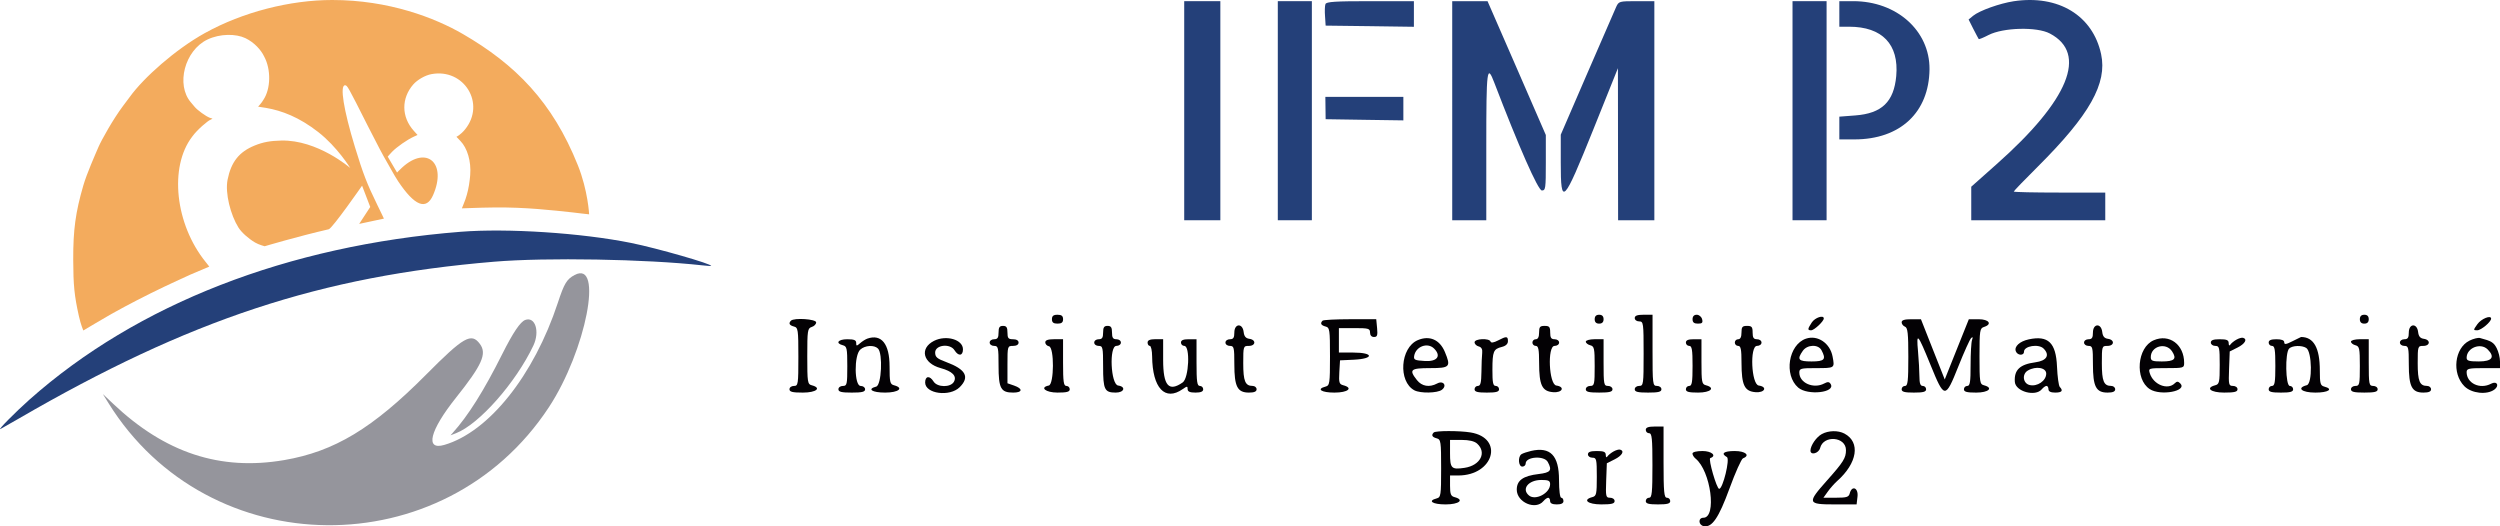 <?xml version="1.0" encoding="utf-8"?>
<!-- Generator: Adobe Illustrator 16.0.0, SVG Export Plug-In . SVG Version: 6.00 Build 0)  -->
<!DOCTYPE svg PUBLIC "-//W3C//DTD SVG 1.1//EN" "http://www.w3.org/Graphics/SVG/1.1/DTD/svg11.dtd">
<svg version="1.1" id="svg" xmlns="http://www.w3.org/2000/svg" xmlns:xlink="http://www.w3.org/1999/xlink" x="0px" y="0px"
	 width="950px" height="200px" viewBox="0 0 950 200" enable-background="new 0 0 950 200" xml:space="preserve">
<g>
	<path fill="#030104" d="M625.396,163.355c0,0.699,0.567,1.271,1.266,1.271c1.067,0,1.265,1.932,1.265,12.253
		c0,10.331-0.197,12.255-1.265,12.255c-0.698,0-1.266,0.574-1.266,1.27c0,0.973,1.076,1.267,4.646,1.267
		c3.58,0,4.643-0.294,4.643-1.267c0-0.695-0.57-1.27-1.267-1.27c-1.058,0-1.266-2.064-1.266-13.521v-13.529h-3.378
		C626.333,162.091,625.396,162.445,625.396,163.355"/>
	<path fill="#030104" d="M692.262,164.965c-2.057,1.131-4.235,4.294-4.289,6.214c-0.056,1.965,3.144,1.137,3.677-0.945
		c1.26-5.024,9.817-4.317,9.817,0.807c0,2.988-0.943,4.51-7.199,11.534c-7.658,8.61-7.497,9.1,2.886,9.1h8.354l0.341-2.96
		c0.397-3.326-2.112-4.415-2.939-1.268c-0.376,1.44-1.147,1.688-5.231,1.688H692.9l1.659-2.32c0.901-1.275,2.513-3.078,3.554-4.018
		c7.708-6.834,8.933-14.756,2.777-18.035C698.476,163.482,694.792,163.562,692.262,164.965"/>
	<path fill="#030104" d="M554.173,180.683c13.448-0.021,17.488-14.23,4.651-16.352c-4.227-0.702-13.304-0.689-14.005,0.018
		c-1.005,1.002-0.608,1.761,1.119,2.218c1.583,0.417,1.692,1.157,1.692,11.415c0,10.253-0.112,10.991-1.692,11.414
		c-3.598,0.938-1.598,2.282,3.386,2.282c5.14,0,7.275-1.754,3.381-2.776c-1.379-0.365-1.691-1.154-1.691-4.329v-3.883
		L554.173,180.683z M551.012,167.169h4.369c2.881,0,4.9,0.479,5.922,1.398c3.768,3.4,1.246,8.297-4.753,9.207
		c-5.034,0.752-5.538,0.24-5.538-5.58V167.169L551.012,167.169z"/>
	<path fill="#030104" d="M613.135,171.565c-0.928,0.523-1.968,1.358-2.31,1.876c-0.371,0.555-0.614,0.331-0.636-0.575
		c-0.009-1.15-0.736-1.476-3.4-1.476c-2.434,0-3.376,0.352-3.376,1.267c0,0.71,0.756,1.265,1.697,1.265
		c1.552,0,1.679,0.563,1.679,7.27c0,6.552-0.16,7.3-1.679,7.7c-3.903,1.024-1.766,2.779,3.38,2.779c3.94,0,5.063-0.281,5.063-1.265
		c0-0.712-0.748-1.269-1.73-1.269c-1.597,0-1.698-0.435-1.472-6.555l0.247-6.541l2.955-1.484c2.858-1.423,3.854-3.187,2.111-3.698
		C615.207,170.708,614.074,171.032,613.135,171.565"/>
	<path fill="#030104" d="M643.146,172.36c0,0.533,0.521,1.379,1.156,1.896c5.803,4.694,8.158,22.489,2.984,22.489
		c-2.051,0-1.933,2.796,0.148,3.191c3.137,0.604,5.665-3.097,9.758-14.269c2.222-6.096,4.545-11.271,5.142-11.5
		c2.858-1.1,0.967-2.776-3.124-2.776c-4.192,0-5.412,0.949-2.979,2.304c1.233,0.695-1.538,12.065-2.945,12.065
		c-0.948,0-4.238-11.407-3.382-11.685c2.573-0.873,0.558-2.687-2.962-2.687C644.659,171.391,643.146,171.773,643.146,172.36"/>
	<path fill="#030104" d="M593.275,189.142c-0.492,0-0.847-2.8-0.847-6.717c0-9.352-3.282-12.756-10.634-11.069
		c-1.439,0.337-3.058,0.883-3.601,1.22c-1.463,0.903-1.24,4.733,0.294,4.733c0.685,0,1.269-0.533,1.269-1.176
		c0-2.631,7.061-3.11,8.414-0.566c1.715,3.178,1.08,4.015-3.453,4.558c-5.961,0.702-8.346,2.409-8.346,5.952
		c0,4.826,7.178,7.899,10.14,4.333c0.576-0.697,1.398-1.268,1.798-1.268c0.409,0,0.735,0.57,0.735,1.268
		c0,0.85,0.854,1.265,2.537,1.265c1.693,0,2.537-0.415,2.537-1.265C594.119,189.711,593.742,189.142,593.275,189.142z
		 M581.014,188.286c-2.969-2.463-0.223-5.902,4.713-5.902c2.714,0,3.318,0.286,3.318,1.621
		C589.042,187.385,583.484,190.342,581.014,188.286z"/>
</g>
<g>
	<path fill="#030104" d="M399.736,121.308c0,1.215,0.567,1.673,2.114,1.673c1.553,0,2.117-0.458,2.117-1.673
		c0-1.245-0.564-1.703-2.117-1.703C400.303,119.601,399.736,120.061,399.736,121.308"/>
	<path fill="#030104" d="M605.982,121.308c0,1.108,0.562,1.673,1.688,1.673c1.127,0,1.688-0.564,1.688-1.673
		c0-1.141-0.561-1.703-1.688-1.703C606.544,119.604,605.982,120.166,605.982,121.308"/>
	<path fill="#030104" d="M621.201,120.866c0,0.704,0.741,1.266,1.688,1.266c1.611,0,1.688,0.581,1.688,12.252
		c0,11.705-0.077,12.26-1.688,12.26c-0.949,0-1.688,0.569-1.688,1.273c0,0.984,1.124,1.266,5.064,1.266
		c3.938,0,5.075-0.281,5.075-1.266c0-0.704-0.755-1.273-1.7-1.273c-1.604,0-1.674-0.562-1.674-13.523v-13.524h-3.388
		C622.145,119.601,621.201,119.956,621.201,120.866"/>
	<path fill="#030104" d="M643.171,121.308c0,1.203,0.577,1.673,2.034,1.673c1.618,0,1.945-0.335,1.6-1.673
		c-0.25-0.945-1.154-1.703-2.038-1.703C643.746,119.601,643.171,120.206,643.171,121.308"/>
	<path fill="#030104" d="M896.747,121.308c0,1.108,0.565,1.673,1.694,1.673c1.126,0,1.68-0.564,1.68-1.673
		c0-1.141-0.554-1.703-1.68-1.703C897.313,119.604,896.747,120.166,896.747,121.308"/>
	<path fill="#030104" d="M688.492,122.519c-1.664,2.542-1.699,2.993-0.246,2.993c1.133,0,4.793-3.415,4.793-4.491
		C693.039,119.574,689.711,120.677,688.492,122.519"/>
	<path fill="#030104" d="M941.41,123.181c-1.616,2.274-1.616,2.331-0.067,2.331c1.474,0,5.28-3.195,5.28-4.435
		C946.623,119.613,942.879,121.113,941.41,123.181"/>
	<path fill="#030104" d="M300.564,121.856c-0.995,1.005-0.606,1.762,1.123,2.221c1.584,0.413,1.693,1.158,1.693,11.513
		c0,10.499-0.088,11.067-1.693,11.067c-0.938,0-1.687,0.56-1.687,1.264c0,0.982,1.129,1.266,5.073,1.266
		c5.134,0,7.276-1.762,3.384-2.784c-1.579-0.415-1.695-1.146-1.695-11.019c0-9.848,0.121-10.626,1.695-11.137
		c0.925-0.279,1.685-1.064,1.685-1.745C310.141,121.236,301.746,120.681,300.564,121.856"/>
	<path fill="#030104" d="M502.576,121.856c-0.991,1.005-0.604,1.762,1.131,2.221c1.577,0.413,1.689,1.158,1.689,11.407
		c0,10.261-0.114,10.994-1.689,11.423c-3.602,0.935-1.608,2.281,3.378,2.281c5.166,0,7.274-1.763,3.341-2.795
		c-1.526-0.401-1.705-1.012-1.483-4.958l0.261-4.502l5.281-0.244c7.737-0.375,7.557-2.713-0.211-2.713h-5.497v-4.65v-4.646h5.913
		c5.356,0,5.92,0.164,5.92,1.688c0,1.055,0.561,1.689,1.502,1.689c1.244,0,1.442-0.596,1.181-3.378l-0.324-3.375h-9.906
		C507.603,121.308,502.887,121.551,502.576,121.856"/>
	<path fill="#030104" d="M722.627,122.472c0,0.645,0.575,1.394,1.271,1.667c1.033,0.402,1.267,2.497,1.267,11.492
		c0,9.241-0.203,11.026-1.267,11.026c-0.695,0-1.271,0.564-1.271,1.264c0,0.973,1.082,1.264,4.645,1.264
		c3.576,0,4.65-0.291,4.65-1.264c0-0.699-0.563-1.264-1.271-1.264c-0.921,0-1.264-0.974-1.271-3.595
		c-0.005-1.971-0.243-6.261-0.531-9.509c-0.684-7.521-0.181-6.97,4.793,5.226c5.236,12.858,5.574,12.871,10.506,0.521
		c2.18-5.494,4.386-10.352,4.873-10.825c0.625-0.578,0.739-0.377,0.357,0.705c-0.308,0.85-0.552,5.128-0.552,9.51
		c0,6.513-0.223,7.968-1.266,7.968c-0.693,0-1.267,0.564-1.267,1.264c0,0.973,1.083,1.264,4.648,1.264c4.76,0,6.68-1.8,2.961-2.782
		c-1.573-0.415-1.692-1.146-1.692-11.02c0-9.848,0.125-10.628,1.692-11.138c3.268-1.026,1.952-2.939-2.025-2.939h-3.719
		l-4.579,11.436l-4.578,11.451l-4.53-11.451l-4.512-11.436h-3.66C723.727,121.308,722.627,121.645,722.627,122.472"/>
	<path fill="#030104" d="M379.452,126.367c0,1.966-0.376,2.547-1.693,2.547c-0.94,0-1.685,0.55-1.685,1.264
		c0,0.701,0.747,1.265,1.685,1.265c1.568,0,1.693,0.555,1.693,7.539c0,8.628,0.86,10.203,5.554,10.203
		c3.573,0,3.779-1.473,0.361-2.665l-2.533-0.875v-7.106c0-7.008,0.026-7.096,2.113-7.096c1.317,0,2.113-0.478,2.113-1.265
		c0-0.796-0.796-1.264-2.113-1.264c-1.783,0-2.113-0.413-2.113-2.547c0-1.98-0.374-2.528-1.692-2.528
		C379.83,123.839,379.452,124.387,379.452,126.367"/>
	<path fill="#030104" d="M419.181,126.367c0,1.966-0.379,2.547-1.692,2.547c-0.943,0-1.686,0.55-1.686,1.264
		c0,0.701,0.745,1.265,1.686,1.265c1.573,0,1.692,0.555,1.692,7.857c0,8.771,0.545,9.885,4.815,9.885
		c3.223,0,3.964-2.253,0.887-2.684c-2.819-0.407-3.466-15.059-0.671-15.059c0.971,0,1.727-0.555,1.727-1.265
		c0-0.714-0.749-1.264-1.69-1.264c-1.315,0-1.688-0.581-1.688-2.547c0-1.98-0.376-2.528-1.685-2.528
		C419.556,123.839,419.181,124.387,419.181,126.367"/>
	<path fill="#030104" d="M469.049,126.367c0,1.966-0.375,2.547-1.689,2.547c-0.94,0-1.689,0.55-1.689,1.264
		c0,0.701,0.749,1.265,1.689,1.265c1.556,0,1.689,0.555,1.689,6.996c0,8.479,1.168,10.746,5.542,10.746
		c2.021,0,2.913-0.38,2.913-1.266c0-0.697-0.684-1.27-1.527-1.27c-2.796,0-3.544-1.813-3.544-8.613c0-6.476,0.041-6.591,2.113-6.591
		c2.664,0,2.85-2.326,0.212-2.692c-1.361-0.198-1.979-0.928-2.168-2.596C472.187,122.69,469.049,122.885,469.049,126.367"/>
	<path fill="#030104" d="M584.854,126.367c0,1.689-0.428,2.547-1.269,2.547c-0.688,0-1.271,0.556-1.271,1.264
		c0,0.681,0.582,1.265,1.271,1.265c1.012,0,1.274,1.289,1.281,6.54c0.015,8.396,1.114,10.699,5.281,11.042
		c3.542,0.305,4.694-2.035,1.25-2.523c-2.814-0.407-3.459-15.059-0.665-15.059c0.971,0,1.73-0.555,1.73-1.265
		c0-0.714-0.756-1.264-1.697-1.264c-1.32,0-1.69-0.581-1.69-2.547c0-2.143-0.325-2.528-2.108-2.528
		C585.175,123.839,584.854,124.225,584.854,126.367"/>
	<path fill="#030104" d="M661.765,126.367c0,1.689-0.419,2.547-1.264,2.547c-0.697,0-1.266,0.556-1.266,1.264
		c0,0.681,0.568,1.265,1.266,1.265c1.022,0,1.266,1.289,1.274,6.54c0.024,8.396,1.127,10.699,5.296,11.042
		c3.541,0.305,4.697-2.035,1.248-2.523c-2.813-0.407-3.469-15.059-0.672-15.059c0.974,0,1.727-0.555,1.727-1.265
		c0-0.714-0.745-1.264-1.692-1.264c-1.309,0-1.683-0.581-1.683-2.547c0-2.143-0.33-2.528-2.121-2.528
		C662.094,123.839,661.765,124.225,661.765,126.367"/>
	<path fill="#030104" d="M795.315,126.367c0,1.966-0.365,2.547-1.683,2.547c-0.945,0-1.694,0.55-1.694,1.264
		c0,0.701,0.751,1.265,1.694,1.265c1.549,0,1.683,0.555,1.683,6.996c0,8.479,1.171,10.746,5.544,10.746
		c2.021,0,2.912-0.38,2.912-1.266c0-0.697-0.687-1.27-1.526-1.27c-2.796,0-3.543-1.813-3.543-8.613c0-6.476,0.039-6.591,2.11-6.591
		c2.661,0,2.849-2.326,0.209-2.692c-1.357-0.198-1.976-0.928-2.169-2.596C798.455,122.69,795.315,122.885,795.315,126.367"/>
	<path fill="#030104" d="M915.344,126.367c0,1.966-0.374,2.547-1.687,2.547c-0.943,0-1.688,0.55-1.688,1.264
		c0,0.701,0.747,1.265,1.688,1.265c1.549,0,1.687,0.555,1.687,6.996c0,8.479,1.169,10.746,5.543,10.746
		c2.022,0,2.915-0.38,2.915-1.266c0-0.697-0.685-1.27-1.53-1.27c-2.793,0-3.543-1.813-3.543-8.613c0-6.476,0.044-6.591,2.115-6.591
		c2.661,0,2.849-2.326,0.205-2.692c-1.361-0.198-1.975-0.928-2.165-2.596C918.482,122.69,915.344,122.885,915.344,126.367"/>
	<path fill="#030104" d="M329.58,128.68c-0.694,0.249-1.934,1.027-2.743,1.736c-1.336,1.155-1.485,1.142-1.485-0.114
		c0-1.066-0.8-1.388-3.38-1.388c-3.524,0-4.644,1.508-1.688,2.28c1.531,0.404,1.688,1.143,1.688,7.95
		c0,6.944-0.126,7.513-1.688,7.513c-0.94,0-1.687,0.559-1.687,1.264c0,0.98,1.125,1.264,5.072,1.264
		c3.942,0,5.069-0.283,5.069-1.264c0-0.705-0.755-1.264-1.692-1.264c-2.424,0-2.547-11.651-0.143-13.812
		c1.809-1.646,5.286-1.846,6.739-0.391c1.891,1.892,1.327,13.914-0.68,14.448c-3.597,0.938-1.601,2.281,3.383,2.281
		c5.138,0,7.276-1.76,3.382-2.782c-1.512-0.404-1.689-1.145-1.689-7.181C338.035,130.664,334.931,126.802,329.58,128.68"/>
	<path fill="#030104" d="M354.938,129.521c-5.625,2.846-4.227,8.545,2.536,10.366c4.427,1.202,6.189,3.001,5.042,5.137
		c-1.223,2.29-6.334,2.231-7.772-0.061c-1.457-2.341-3.186-2.128-3.186,0.389c0,4.295,9.362,5.549,13.14,1.766
		c3.871-3.875,2.323-6.755-5.109-9.521c-3.509-1.291-4.229-1.913-4.229-3.646c0-2.896,5.664-3.574,7.351-0.864
		c1.484,2.375,3.216,2.198,3.216-0.346C365.927,129.036,359.592,127.19,354.938,129.521"/>
	<path fill="#030104" d="M569.232,129.382c-1.626,0.843-2.631,0.988-2.817,0.414c-0.465-1.384-6.079-1.126-6.079,0.263
		c0,0.655,0.699,1.364,1.559,1.583c1.053,0.278,1.49,1.065,1.342,2.423c-0.133,1.103-0.26,4.397-0.293,7.295
		c-0.059,4.105-0.354,5.284-1.338,5.284c-0.693,0-1.27,0.577-1.27,1.273c0,0.973,1.082,1.268,4.65,1.268
		c3.567,0,4.653-0.295,4.653-1.268c0-0.696-0.572-1.273-1.267-1.273c-1.019,0-1.263-1.222-1.254-6.126
		c0.013-6.998,0.376-7.885,3.58-8.686c1.511-0.373,2.315-1.151,2.315-2.179C573.015,127.714,572.482,127.684,569.232,129.382"/>
	<path fill="#030104" d="M849.839,129.076c-0.927,0.517-1.966,1.358-2.307,1.878c-0.387,0.555-0.629,0.328-0.635-0.579
		c-0.013-1.147-0.752-1.461-3.403-1.461c-2.442,0-3.379,0.34-3.379,1.264c0,0.701,0.751,1.265,1.693,1.265
		c1.556,0,1.683,0.555,1.683,7.253c0,6.559-0.162,7.3-1.683,7.7c-3.906,1.025-1.756,2.787,3.377,2.787
		c3.944,0,5.07-0.283,5.07-1.264c0-0.711-0.752-1.27-1.728-1.27c-1.606,0-1.711-0.435-1.478-6.556l0.246-6.541l2.961-1.476
		c2.852-1.432,3.858-3.201,2.11-3.707C851.907,128.219,850.765,128.543,849.839,129.076"/>
	<path fill="#030104" d="M871.151,129.655c-2.482,1.264-3.143,1.348-3.143,0.412c0-0.767-0.997-1.155-2.961-1.155
		c-2.061,0-2.952,0.363-2.952,1.264c0,0.683,0.563,1.267,1.27,1.267c1.027,0,1.266,1.409,1.266,7.602
		c0,6.194-0.238,7.605-1.266,7.605c-0.706,0-1.27,0.57-1.27,1.27c0,0.973,1.073,1.264,4.646,1.264c3.567,0,4.647-0.291,4.647-1.264
		c0-0.699-0.569-1.27-1.266-1.27c-1.622,0-1.856-12.603-0.252-14.196c1.187-1.181,4.8-1.321,6.499-0.237
		c2.233,1.407,2.405,13.587,0.205,14.161c-3.991,1.044-1.94,2.808,3.272,2.808c4.979,0,6.971-1.346,3.381-2.282
		c-1.488-0.395-1.692-1.157-1.692-6.135c0-8.568-2.327-12.711-7.134-12.711C874.339,128.059,872.869,128.773,871.151,129.655"/>
	<path fill="#030104" d="M397.203,130.105c0,0.655,0.634,1.337,1.417,1.486c2.044,0.392,1.964,14.488-0.084,14.91
		c-3.592,0.729-1.177,2.681,3.312,2.681c3.57,0,4.652-0.291,4.652-1.262c0-0.7-0.573-1.268-1.27-1.268
		c-1.047,0-1.267-1.55-1.267-8.879v-8.873h-3.382C398.216,128.914,397.203,129.262,397.203,130.105"/>
	<path fill="#030104" d="M436.083,130.178c0,0.681,0.379,1.265,0.849,1.265c0.468,0,0.859,1.801,0.879,4.007
		c0.115,12.023,4.886,17.129,11.609,12.416c1.7-1.18,1.88-1.18,1.88,0c0,0.945,0.841,1.319,2.958,1.319
		c2.062,0,2.956-0.378,2.956-1.264c0-0.699-0.568-1.264-1.266-1.264c-1.043,0-1.268-1.554-1.268-8.869v-8.876h-2.958
		c-2.064,0-2.957,0.363-2.957,1.265c0,0.682,0.572,1.266,1.263,1.266c2.311,0,1.775,12.229-0.607,13.889
		c-5.3,3.71-7.426,1.259-7.426-8.565v-7.878h-2.953C436.98,128.914,436.083,129.276,436.083,130.178"/>
	<path fill="#030104" d="M602.606,129.822c0,0.517,0.748,1.134,1.675,1.37c1.543,0.406,1.699,1.144,1.699,7.951
		c0,6.942-0.128,7.51-1.699,7.51c-0.935,0-1.675,0.562-1.675,1.268c0,0.98,1.114,1.262,5.063,1.262c3.945,0,5.076-0.281,5.076-1.262
		c0-0.706-0.758-1.268-1.698-1.268c-1.579,0-1.688-0.567-1.688-8.879v-8.873h-3.378
		C604.099,128.914,602.606,129.313,602.606,129.822"/>
	<path fill="#030104" d="M640.638,130.178c0,0.681,0.569,1.265,1.267,1.265c1.025,0,1.267,1.411,1.267,7.602
		c0,6.198-0.241,7.609-1.267,7.609c-0.697,0-1.267,0.567-1.267,1.268c0,0.971,1.076,1.262,4.644,1.262
		c4.763,0,6.68-1.799,2.967-2.784c-1.557-0.408-1.693-1.143-1.693-8.971v-8.514h-2.959
		C641.523,128.914,640.638,129.276,640.638,130.178"/>
	<path fill="#030104" d="M893.368,129.822c0,0.517,0.758,1.134,1.685,1.37c1.535,0.406,1.691,1.144,1.691,7.951
		c0,6.942-0.125,7.51-1.691,7.51c-0.935,0-1.685,0.562-1.685,1.268c0,0.98,1.13,1.262,5.073,1.262c3.941,0,5.068-0.281,5.068-1.262
		c0-0.706-0.75-1.268-1.69-1.268c-1.581,0-1.694-0.567-1.694-8.879v-8.873h-3.378C894.866,128.914,893.368,129.313,893.368,129.822"
		/>
	<path fill="#030104" d="M543.432,139.883c7.552,0,7.99-0.48,5.619-6.148c-1.96-4.692-5.853-6.375-10.315-4.473
		c-6.648,2.85-7.515,15.715-1.271,19.057c2.259,1.205,8.728,1.099,10.435-0.193c2.1-1.575,0.561-3.654-1.771-2.401
		c-2.953,1.582-5.832,1.096-7.708-1.303C535.314,140.478,535.956,139.883,543.432,139.883z M537.384,135.235
		c0.62-3.601,5.104-5.256,7.572-2.781c2.807,2.818,1.229,4.991-3.429,4.734C537.618,136.958,537.133,136.729,537.384,135.235z"/>
	<path fill="#030104" d="M689.937,139.883c7.346,0,7.271,0.06,6.456-4.335c-0.934-5.137-5.676-8.354-10.114-6.859
		c-6.666,2.265-8.504,13.815-2.952,18.604c3.594,3.09,14.342,1.902,12.317-1.377c-0.538-0.865-1.104-0.902-2.443-0.191
		c-4.058,2.159-9.459-0.19-9.459-4.148C683.743,140.036,684.303,139.883,689.937,139.883z M685.067,133.314
		c1.675-2.409,5.866-2.56,7.1-0.238c1.866,3.491,1.176,4.274-3.78,4.274C683.354,137.351,682.748,136.628,685.067,133.314z"/>
	<path fill="#030104" d="M823.153,139.883c6.603,0,6.822-0.05,6.822-1.979c0-6.974-5.643-11.167-11.567-8.599
		c-6.307,2.714-7.282,14.769-1.505,18.554c4.102,2.69,14.464,0.748,11.595-2.173c-0.83-0.818-1.279-0.833-2.078-0.043
		c-2.724,2.721-8.175,0.519-9.509-3.847C816.349,139.93,816.479,139.883,823.153,139.883z M825.384,133.514
		c1.894,2.893,0.934,3.839-3.909,3.839c-3.563,0-4.179-0.242-4.179-1.637C817.295,131.526,823.043,129.949,825.384,133.514z"/>
	<path fill="#030104" d="M943.664,139.883H950v-2.563c0-1.413-0.569-3.68-1.259-5.017c-1.139-2.197-2.037-2.736-6.348-3.857
		c-0.695-0.194-2.487,0.259-3.974,0.983c-5.721,2.816-6.807,12.484-1.941,17.351c2.709,2.717,8.52,3.362,11.38,1.269
		c2.038-1.499,0.971-3.424-1.233-2.241c-4.227,2.266-9.307-0.15-9.307-4.409C937.322,140.085,938.146,139.883,943.664,139.883z
		 M937.322,135.941c0-3.752,5.284-5.853,7.978-3.17c2.915,2.915,1.705,4.579-3.33,4.579
		C938.186,137.351,937.322,137.089,937.322,135.941z"/>
	<path fill="#030104" d="M782.715,147.026c-0.414-0.438-0.895-3.93-1.054-7.742c-0.391-9.069-3.341-11.91-10.738-10.325
		c-3.452,0.75-5.604,2.726-4.909,4.527c0.628,1.641,3.103,1.765,3.103,0.153c0-2.182,5.562-3.071,7.444-1.189
		c2.498,2.503,1.204,4.649-3.144,5.229c-5.881,0.783-8.1,2.899-7.78,7.433c0.26,3.683,7.805,5.741,10.247,2.806
		c0.581-0.697,1.385-1.273,1.792-1.273c0.406,0,0.744,0.576,0.744,1.273c0,0.842,0.844,1.266,2.534,1.266
		C783.526,149.185,784.106,148.479,782.715,147.026z M771.232,146.304c-2.546-0.635-2.949-4.16-0.64-5.508
		c3.066-1.789,6.971-1.111,6.971,1.185C777.563,144.696,774.138,147.029,771.232,146.304z"/>
</g>
<g>
	<path fill="#244079" d="M765.197,0.473c-5.294,0.808-12.945,3.539-15.383,5.506l-1.746,1.433l1.803,3.592
		c0.999,1.966,1.935,3.689,2.043,3.841c0.152,0.144,1.833-0.552,3.741-1.543c5.61-2.87,18.393-3.187,23.308-0.563
		c14.437,7.612,7.24,25.282-20.254,49.65l-9.633,8.562v6.388V83.7h25.484h25.44v-5.26v-5.262h-17.388
		c-9.558,0-17.387-0.172-17.387-0.385c0-0.208,4.106-4.482,9.146-9.484c19.717-19.656,26.427-31.621,24.055-42.701
		C795.275,5.877,782.156-2.082,765.197,0.473"/>
	<polyline fill="#244079" points="450.001,42.06 450.001,83.694 456.866,83.694 463.733,83.694 463.733,42.06 463.733,0.446 
		456.866,0.446 450.001,0.446 450.001,42.06 	"/>
	<polyline fill="#244079" points="485.564,42.06 485.564,83.694 492.034,83.694 498.506,83.694 498.506,42.06 498.506,0.446 
		492.034,0.446 485.564,0.446 485.564,42.06 	"/>
	<path fill="#244079" d="M503.675,1.552c-0.245,0.626-0.318,2.712-0.158,4.666l0.222,3.518l16.771,0.208l16.771,0.237V5.302V0.446
		h-16.573C507.318,0.446,504.016,0.656,503.675,1.552"/>
	<path fill="#244079" d="M551.844,42.06v41.634h6.476h6.471V55.401c0-29.22,0.268-31.244,3.033-24.001
		c9.202,24.033,16.643,40.983,18.085,40.983c1.409,0,1.505-0.77,1.505-10.54V51.301l-11.057-25.419L565.264,0.448h-6.686h-6.734
		V42.06"/>
	<path fill="#244079" d="M614.131,2.664c-0.532,1.224-5.522,12.641-11.028,25.362l-10.014,23.16v10.598
		c0,16.81,0.926,15.827,12.396-12.641l9.328-23.239l0.029,28.897l0.035,28.891h6.913h6.863V42.06V0.446H621.9
		C615.343,0.446,615.12,0.49,614.131,2.664"/>
	<polyline fill="#244079" points="681.158,42.06 681.158,83.694 687.631,83.694 694.102,83.694 694.102,42.06 694.102,0.446 
		687.631,0.446 681.158,0.446 681.158,42.06 	"/>
	<path fill="#244079" d="M698.946,5.286v4.864h3.692c12.606,0,19.012,6.684,17.934,18.742c-0.901,9.794-5.464,14.202-15.538,14.972
		l-6.088,0.466v4.323v4.321h5.746c17.388,0,28.354-10.263,28.522-26.667c0.113-14.618-12.468-25.862-28.97-25.862h-5.299V5.286"/>
	<polyline fill="#244079" points="503.688,41.049 503.741,45.297 518.484,45.529 533.276,45.745 533.276,41.285 533.276,36.821 
		518.43,36.821 503.637,36.821 503.688,41.049 	"/>
</g>
<g id="svgg">
	<path id="path1" fill="#244079" d="M175.058,88.075c-65.819,5.216-122.942,27.452-163.885,63.798
		c-5.283,4.691-12.315,11.814-11.016,11.16c0.532-0.268,3.576-2.002,6.765-3.85c65.152-37.811,114.857-54.226,180.891-59.737
		c19.758-1.649,57.525-0.989,79.019,1.381c1.796,0.197,3.321,0.301,3.393,0.23c0.656-0.657-20.508-6.737-30.425-8.741
		C220.992,88.518,192.791,86.67,175.058,88.075"/>
	<path id="path3" fill="#95959C" d="M218.347,104.504c-2.978,1.59-3.947,3.191-6.354,10.512
		c-9.099,27.65-26.239,49.117-43.161,54.051c-7.418,2.164-5.54-5.414,4.439-17.934c9.944-12.474,11.837-16.724,9.097-20.427
		c-3.256-4.397-6.124-2.763-20.452,11.655c-20.31,20.438-34.855,29.197-53.903,32.468c-24.356,4.179-45.351-2.747-65.105-21.479
		l-3.826-3.627l2.156,3.475c37.976,61.17,127.628,61.994,167.346,1.541C222.706,133.243,229.444,98.579,218.347,104.504
		 M199.601,121.577c-1.873,0.681-4.643,4.786-8.729,12.938c-7.032,14.018-12.943,23.424-18.869,30.014l-0.811,0.902l2.127-0.83
		c8.784-3.435,22.706-19.213,29.361-33.281C205.211,125.967,203.388,120.199,199.601,121.577"/>
	<path id="path2_2_" fill="#F3AB5D" d="M77.824,12.58c-11.103,6.163-23.169,16.851-28.52,24.271
		c-0.153,0.212-1.325,1.778-2.604,3.479c-3.658,4.862-8.144,12.876-9.277,15.512c-1.295,3.011-4.453,10.14-5.762,14.636
		c-2.963,10.18-3.868,16.844-3.837,28.215c0.026,9.686,0.429,13.698,2.159,21.454c0.723,3.244,1.67,5.441,1.67,5.441
		s8.103-4.826,10.679-6.277c0.814-0.496,7.824-4.328,14.915-7.848c6.991-3.469,14.061-6.625,15.19-7.146
		c2.232-0.94,7.091-3.012,7.091-3.012s-0.669-0.876-1.383-1.761c-11.577-14.31-13.932-36.062-5.149-47.566
		c2.064-2.891,6.147-6.15,6.79-6.369c0.255-0.085,0.972-0.533,0.972-0.533s-0.748-0.21-0.998-0.304
		c-1.576-0.592-4.738-2.918-5.735-4.112c-0.509-0.609-1.174-1.395-1.477-1.748c-5.776-6.698-2.365-19.73,6.25-23.872
		c4.832-2.323,10.918-2.235,14.449-0.548c3.358,1.605,5.938,4.469,7.106,6.922c2.705,4.947,2.57,12.356-0.301,16.587
		c-0.524,0.976-1.961,2.533-1.961,2.533s1.54,0.215,2.958,0.458c6.083,1.042,12.646,3.548,19.886,9.191
		c7.24,5.643,12.156,13.653,12.156,13.653s-12.375-10.761-26.25-10.427c-4.089,0.098-6.833,0.574-10.053,1.883
		c-5.923,2.406-8.958,6.237-10.306,13.002c-1.014,5.093,1.151,13.437,4.151,18.199c1.107,1.758,3.636,4.088,6.273,5.651
		c1.436,0.851,3.664,1.432,3.664,1.432s12.604-3.75,24.354-6.458c1.369-0.315,12.667-16.563,12.667-16.563l3.104,8.091l-4.204,6.434
		c0,0,4.056-0.861,5.722-1.221c1.884-0.405,3.671-0.783,3.671-0.783s-0.775-1.717-2.496-5.191
		c-3.978-8.142-5.41-11.854-8.533-22.097c-4.287-14.06-5.78-23.389-3.745-23.382c0.86,0.003,1.021,0.29,8.669,15.459
		c3.59,7.12,6.157,11.874,6.893,13.075c0.736,1.201,3.134,5.72,4.629,7.956c6.274,9.383,10.679,11.136,13.264,5.276
		c5.365-12.166-2.393-19.085-11.769-10.495c-1.018,0.932-1.907,1.894-1.907,1.894l-3.547-6.047c0,0,0.771-0.938,1.655-1.844
		c1.806-1.851,5.739-4.593,8.206-5.722l1.47-0.67l-1.373-1.52c-4.904-5.426-4.738-12.515-0.271-17.65
		c1.546-1.777,4.5-3.5,6.925-3.95c12.389-2.298,20.707,11.173,12.799,20.975c-1.75,2.169-3.302,2.834-3.302,2.834
		s0.83,0.889,1.527,1.605c2.563,2.634,4.144,7.663,3.707,12.942c-0.049,0.584-0.104,1.144-0.165,1.684
		c-0.339,2.954-0.882,5.289-1.651,7.534c-0.305,0.889-1.348,3.43-1.348,3.43c3.041-0.044,5.01-0.25,12.289-0.335
		c11.831-0.138,22.34,1.083,29.765,1.879c1.276,0.191,6.304,0.729,6.304,0.729s-0.443-9.051-4.287-18.653
		c-9.656-24.128-23.75-38.299-43.656-49.845C165.379,6.827,147.84,0,126.258,0C110.256,0,92.277,4.558,77.824,12.58z"/>
</g>
</svg>
